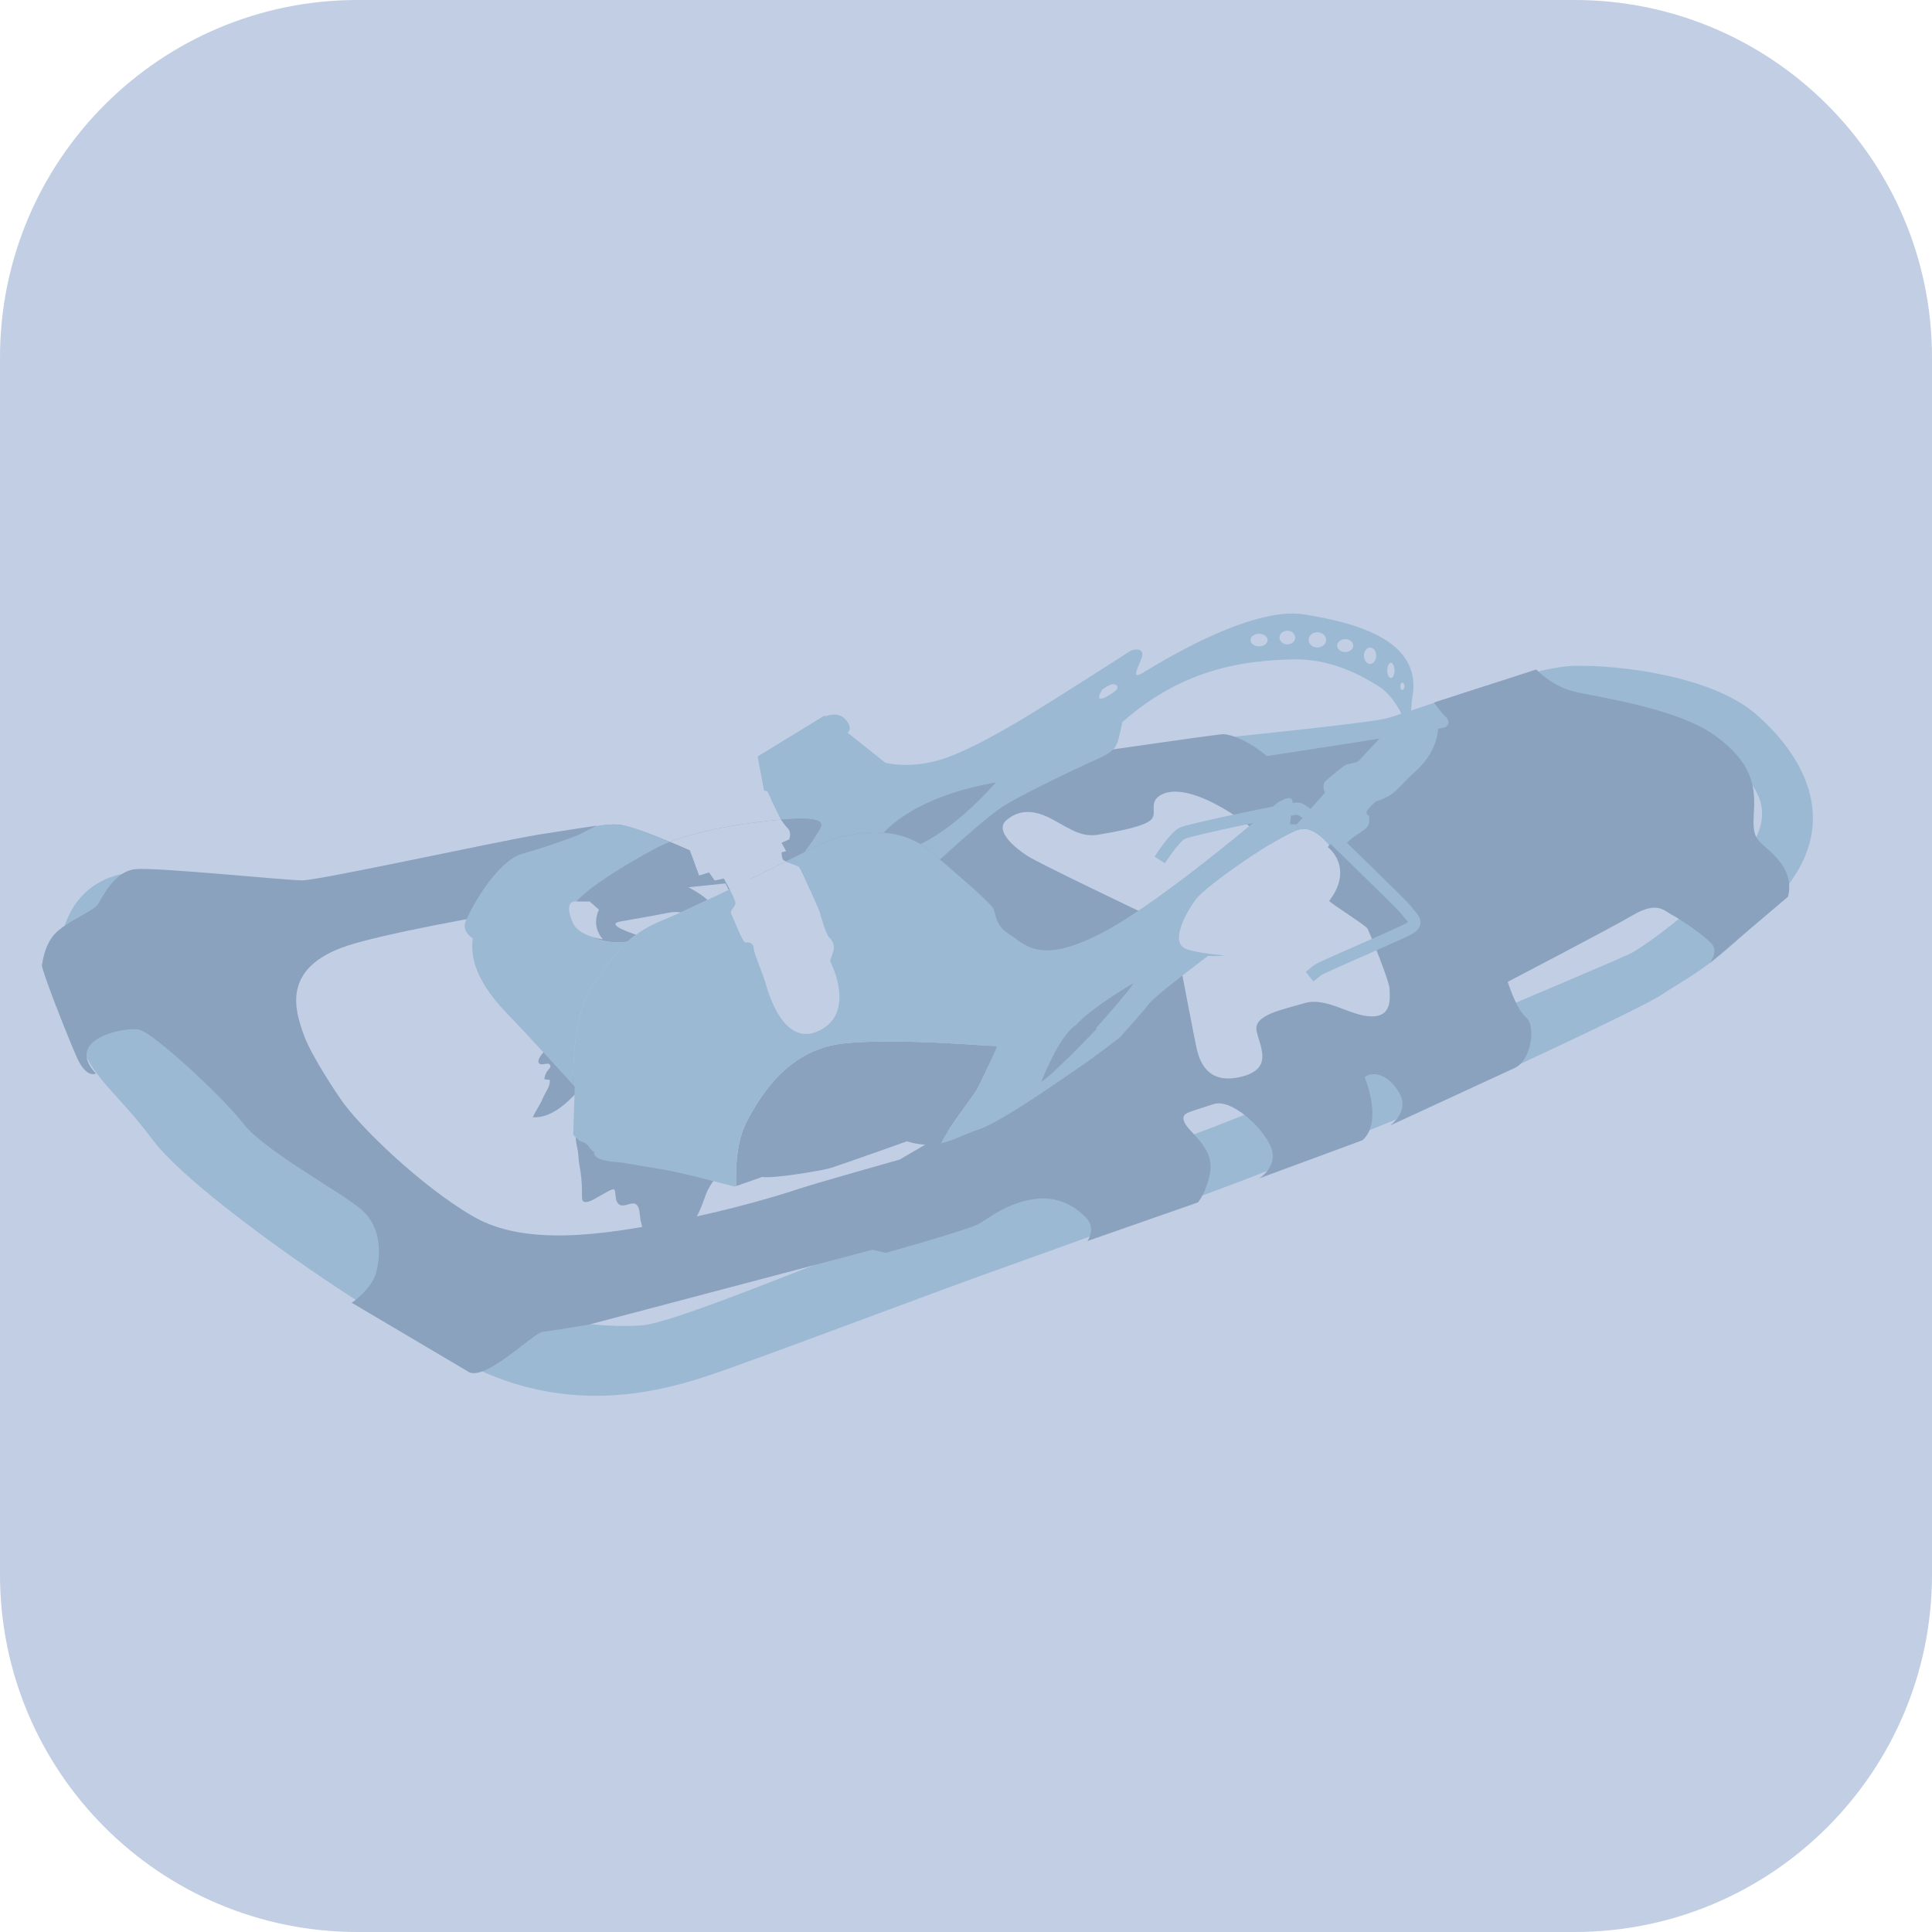 <svg version="1.1" id="Layer_1" xmlns="http://www.w3.org/2000/svg" xmlns:xlink="http://www.w3.org/1999/xlink" x="0px" y="0px"
	 viewBox="0 0 300 300" enable-background="new 0 0 300 300" xml:space="preserve">
<path fill="#C1CEE4" d="M300,244.482C300,275.15,275.133,300,244.471,300H55.529C24.853,300,0,275.15,0,244.482V55.529
	C0,24.867,24.853,0,55.529,0h188.941C275.133,0,300,24.867,300,55.529V244.482z"/>
<path fill="#8AA2BD" d="M85.307,162.42c0.505,0.364,0.639,0.46,1.004,0.966c0.703,0.997,1.349,1.956,2.084,2.935
	c0.524,0.69,1.611,1.451,1.579,2.347c-0.025,0.601-0.614,1.177-1.017,1.592c-1.573,1.624-3.805,3.377-6.222,3.229
	c0.441-1.017,1.132-1.905,1.535-2.916c0.345-0.876,1.26-1.95,1.081-2.922c-0.281,0.025-0.569-0.007-0.831-0.103
	c0.089-0.46,0.166-0.748,0.403-1.15c0.141-0.23,0.614-0.602,0.543-0.89c-0.186-0.729-1.151-0.013-1.663-0.326
	c-0.786-0.473,0.915-2.27,1.503-2.608V162.42z"/>
<path fill="#8AA2BD" d="M89.418,176.577c-0.045,0.684,0.217,1.509,0.313,2.154c0.115,0.742,0.102,1.496,0.243,2.2
	c0.301,1.496,0.396,2.852,0.396,4.425c-0.006,0.85-0.083,1.489,0.927,1.253c0.748-0.173,1.63-0.831,2.315-1.17
	c0.326-0.16,1.477-0.928,1.765-0.735c0.192,0.128,0.217,1.477,0.352,1.771c0.78,1.791,2.564-0.53,3.344,0.883
	c0.262,0.474,0.281,1.413,0.371,1.995c0.089,0.582,0.358,1.183,0.352,1.771c1.644,0.287,3.517,0.856,5.205,0.889
	c0.837,0.019,1.228-0.294,1.663-0.87c0.626-0.844,1.336-1.815,1.803-2.781c0.473-0.966,0.806-1.995,1.189-3.005
	c0.473-1.241,1.247-2.078,1.931-3.172c-1.573,0.121-3.127-0.512-4.655-0.8c-1.675-0.319-3.287-0.678-4.866-1.145
	c-2.104-0.626-4.31-0.53-6.19-1.765c-1.131-0.741-2.052-1.451-3.376-1.88c-0.428-0.141-0.972-0.153-1.362-0.326
	c-0.512-0.23-0.678-0.582-1.324-0.479L89.418,176.577z"/>
<g id="XMLID_9_">
	<g>
		<path fill="#9BB9D3" d="M272.573,110.829c6.807,5.858,13.624,16.14,4.595,27.22c-9.02,11.089-15.514,13.928-18.979,16.301
			c-3.494,2.374-29.118,14.08-32.764,15.817c-3.646,1.747-25.018,10.292-32.916,13.302c-7.909,3-28.482,10.434-37.815,13.766
			c-9.342,3.313-37.359,13.919-44.47,16.292c-7.13,2.374-19.311,5.688-33.229,0.313c-13.928-5.364-46.511-27.846-53.176-36.704
			c-6.627-8.867-9.969-9.494-12.494-18.361c0,0-2.051-8.697-2.051-10.918c0-2.212,1.424-12.656,13.453-12.494
			c12.02,0.152,27.381,2.535,27.381,2.535l136.069-22.947c0,0,25.32-2.535,28.814-3.333c3.466-0.788,22.302-8.061,29.422-8.222
			C251.524,103.234,265.775,104.98,272.573,110.829z M270.987,132.666c5.554-6.959,1.102-11.535-2.364-14.08
			c-3.493-2.535-4.272-2.849-4.272-2.849l-15.665-5.222l-53.005,9.494l-89.719,16.615l-54.135,9.333l-13.273,3.646l3.171,17.877
			l29.422,30.694c0,0,3.636,2.535,9.171,4.918c5.544,2.364,15.181,3.152,19.624,2.677c4.434-0.465,21.836-7.595,28.169-9.969
			c6.323-2.363,39.562-13.604,53.642-18.352c14.079-4.747,68.841-28.169,71.205-29.271
			C255.322,147.068,265.452,139.634,270.987,132.666z"/>
	</g>
	<g>
	</g>
</g>
<g id="XMLID_8_">
	<g>
		<path fill="#8AA2BD" d="M11.951,164.233c-1.481-3.323-5.602-13.842-5.44-14.393c0.152-0.56,0.389-3.646,2.677-5.459
			c2.297-1.823,5.393-3,6.019-3.959c0.646-0.94,2.45-5.146,5.849-5.459c3.408-0.313,23.194,1.738,25.871,1.738
			c2.697,0,29.679-5.934,36.799-7.121C90.837,128.393,187.914,114,189.975,114c0,0,2.61,0,6.74,3.399c0,0,27.125-4.102,27.761-4.51
			c0.627-0.398,0.551-1.101,0-1.585c-0.56-0.475-1.813-2.212-1.813-2.212l15.894-5.136c0,0,2.307,2.525,5.772,3.408
			c3.475,0.854,15.997,2.525,22.007,6.874c6.001,4.349,6.238,8.222,6.001,11.944c-0.247,3.722,0.408,4.035,1.661,5.231
			c1.263,1.177,4.681,3.722,3.646,7.823l-12.104,10.282c0.095-0.133,0.997-1.481,0.551-2.516c-0.484-1.12-5.137-4.282-6.418-4.918
			c-1.254-0.636-2.288-2.212-6.086,0c-3.798,2.212-19.463,10.368-19.463,10.368s1.263,4.187,2.848,5.535
			c1.586,1.339,0.798,6.646-1.737,7.832l-19.387,8.953c0,0,3.02-2.146,1.51-4.918s-3.949-3.722-5.459-2.602
			c0,0,2.924,6.874-0.323,9.799l-16.063,5.934c0,0,3.171-1.899,1.756-5.061c-1.434-3.152-6.181-7.358-8.801-6.484
			c-2.611,0.864-4.272,1.263-4.576,1.747c-0.323,0.465-0.076,1.253,0.959,2.354c1.006,1.13,3.617,3.408,3.066,6.494
			c-0.551,3.085-1.89,4.671-1.89,4.671l-17.165,6c0.095-0.143,1.272-1.956-0.085-3.466c-1.425-1.585-4.272-3.722-8.469-3.009
			c-4.196,0.722-6.637,2.857-8.298,3.797c-1.681,0.959-14.479,4.51-14.479,4.51l-2.061-0.475l-44.071,11.631
			c0,0-5.687,0.949-7.121,1.11c-1.424,0.152-8.383,7.272-11.317,6.333l-18.343-10.843c0,0,3.076-2.06,3.788-4.671
			c0.703-2.602,0.94-6.949-2.212-9.731c-3.171-2.772-15.115-9.181-18.371-13.368c-3.228-4.196-14.004-14.174-16.216-14.64
			c-2.212-0.465-11.792,1.434-6.712,6.808C14.894,166.692,13.46,167.565,11.951,164.233z M153.707,171.866l-0.836-19.216
			c0,0-24.684-15.656-33.704-16.14c-9.02-0.475-54.591,6.874-65.167,10.32c-10.557,3.446-8.07,10.32-6.864,13.766
			c1.187,3.446,5.687,9.969,5.687,9.969c2.858,4.272,12.703,13.767,20.773,18.391c8.08,4.633,20.185,2.734,30.153,0.835
			c9.969-1.898,17.925-4.386,20.403-5.222c2.487-0.835,15.551-4.51,15.551-4.51L153.707,171.866z"/>
	</g>
	<g>
	</g>
</g>
<g id="XMLID_7_">
	<g>
		<path fill="#C1CEE4" d="M215.77,153.562c0,1.178,0.551,4.264-2.763,4.264c-3.322,0-6.969-3.086-10.462-2.051
			c-3.466,1.025-7.966,1.822-7.415,4.348c0.551,2.535,2.687,5.935-2.62,7.13c-5.298,1.178-6.333-2.857-6.731-4.595
			c-0.38-1.747-2.44-12.58-2.44-12.58l-6.01-8.383c0,0-15.988-7.614-17.801-8.792c-1.833-1.177-5.156-3.874-3.267-5.525
			c1.918-1.671,4.272-1.756,7.292-0.076c3.009,1.652,4.5,2.753,7.187,2.279c2.716-0.475,7.14-1.263,8.07-2.374
			c0.959-1.102-0.627-2.763,1.661-3.874c2.308-1.121,6.408,0.076,11.412,3.398c4.975,3.323,13.529,12.267,14.459,13.14
			c0.959,0.864,5.792,3.864,6.029,4.348C212.608,144.694,215.77,152.365,215.77,153.562z"/>
	</g>
	<g>
	</g>
</g>
<path fill="none" stroke="#9BB9D3" stroke-width="1.899" d="M180.089,133.537c0,0,2.295-3.639,3.562-4.188
	c1.266-0.556,17.405-3.958,17.955-3.798c0.557,0.154,2.692,1.663,3.881,3.005c1.184,1.343,12.258,11.868,12.975,12.897
	c0.71,1.029,2.136,1.816,0.159,2.845c-1.981,1.03-13.53,5.934-14.003,6.331c-0.479,0.396-1.267,1.029-1.267,1.029"/>
<g>
	<g id="XMLID_2_">
		<g>
			<path fill="#C1CEE4" d="M201.994,128.735c1.718-0.294,3.389,1.263,4.424,2.469c-0.076,0.085-0.151,0.189-0.218,0.351
				c0,0,4.348,3.247-0.086,8.706c-3.798,4.69-10.576,7.624-15.96,8.108c-2.107-0.19-4.633-0.513-5.962-1.006
				c-2.544-0.949-0.181-5.459,1.5-7.709c1.614-2.193,12.846-9.931,16.017-10.852C201.813,128.773,201.908,128.754,201.994,128.735z"
				/>
			<path fill="#9BB9D3" d="M201.357,128.023c0,0,4.093-4.633,4.387-4.928c0,0-0.589-1.244,0.114-1.842
				c0.702-0.588,2.734-2.374,3.275-2.554c0.521-0.171,1.519-0.228,1.889-0.589c0.361-0.36,6.637-7.177,6.637-7.177l1.396,0.104
				l-0.038,0.503c0,0,4.045-1.196,4.272,0.56c0.228,1.738-0.475,4.984-3.418,7.596c-2.914,2.611-3.076,3.797-6.237,4.747
				c-0.361,0.39-2.25,1.833-1.035,2.231c0.048,0.807,0.086,1.357-0.446,1.899c-0.589,0.55-1.357,0.958-2.013,1.424
				c-0.636,0.475-1.215,1.31-2.06,1.329c-0.703,0.029-1.234-0.598-1.662-0.123c-1.035-1.206-2.706-2.763-4.424-2.469
				c-0.086,0.019-0.181,0.038-0.285,0.066L201.357,128.023z"/>
			<path fill="#8AA2BD" d="M161.701,167.955c0,0,2.753-7.188,5.402-8.801c-0.104,0.123-0.219,0.246-0.304,0.37l3.161,0.398
				c0,0,0.104-0.095,0.256-0.294c0.048,0.095,0.048,0.18,0.048,0.18S162.964,167.404,161.701,167.955z"/>
			<path fill="#8AA2BD" d="M130.988,162.021c8.241-0.893,23.83,0.475,23.83,0.475s-2.184,5.051-3.18,6.77
				c-0.836,1.396-4.301,5.705-5.517,8.269c-1.462,0.333-3.133,0.352-5.288-0.313c0,0-10.671,3.797-12.01,4.187
				c-1.338,0.38-8.943,1.661-10.453,1.339l-4.054,1.424c-0.095-2.545,0-6.931,1.652-10.045
				C118.398,169.493,122.718,162.923,130.988,162.021z"/>
			<path fill="#C1CEE4" d="M113.3,138.096c3.047-1.481,6.181-3.048,8.734-4.33c0.646,0.313,1.737,0.608,2.003,0.779
				c0.351,0.237,3.256,7.063,3.256,7.063s0.893,3.446,1.491,3.978s0.835,1.434,0.646,2.022c-0.171,0.588-0.541,1.604-0.541,1.604
				s4.177,7.88-1.595,10.785c-5.744,2.924-8.174-6.456-8.478-7.529c-0.304-1.072-1.794-4.566-1.794-5.288
				c0-0.703-0.76-0.95-1.234-0.826c-0.465,0.124-1.785-3.561-2.193-4.329c-0.408-0.769,0.646-1.13,0.598-1.842
				C114.155,139.833,113.737,138.932,113.3,138.096z"/>
			<path fill="#9BB9D3" d="M215.988,105.294c0.304,0,0.551-0.532,0.551-1.187c0-0.655-0.247-1.187-0.551-1.187
				c-0.323,0-0.579,0.532-0.579,1.187C215.409,104.762,215.665,105.294,215.988,105.294z M218.086,106.566
				c0-0.304-0.142-0.57-0.332-0.57c-0.181,0-0.313,0.266-0.313,0.57c0,0.313,0.133,0.569,0.313,0.569
				C217.944,107.136,218.086,106.879,218.086,106.566z M212.741,103.101c0.531,0,0.959-0.57,0.959-1.282
				c0-0.703-0.428-1.272-0.959-1.272c-0.513,0-0.949,0.57-0.949,1.272C211.792,102.531,212.229,103.101,212.741,103.101z
				 M208.887,99.237c-0.674,0-1.253,0.456-1.253,1.016c0,0.551,0.579,1.006,1.253,1.006c0.684,0,1.243-0.456,1.243-1.006
				C210.13,99.692,209.57,99.237,208.887,99.237z M203.199,99.36c0,0.655,0.599,1.187,1.367,1.187c0.741,0,1.358-0.532,1.358-1.187
				c0-0.655-0.617-1.187-1.358-1.187C203.798,98.173,203.199,98.705,203.199,99.36z M196.839,99.389
				c0-0.541-0.599-0.978-1.329-0.978c-0.741,0-1.339,0.437-1.339,0.978s0.598,0.978,1.339,0.978
				C196.24,100.367,196.839,99.93,196.839,99.389z M199.896,97.936c-0.674,0-1.215,0.475-1.215,1.073s0.541,1.054,1.215,1.054
				c0.665,0,1.216-0.456,1.216-1.054S200.561,97.936,199.896,97.936z M124.912,127.13c-0.817-0.028-2.089,0.019-3.636,0.143
				c-0.057-0.085-0.076-0.143-0.076-0.143l-2.079-4.272l-0.494-0.057l-1.006-5.345l10.386-6.352
				c0.066,0.038,0.124,0.076,0.181,0.124c0,0,1.975-0.883,3.162,0.56c1.187,1.415,0.247,1.975,0.247,1.975l5.858,4.662
				c0,0,4.035,1.187,9.551-0.778c5.554-1.994,13.529-7.054,17.174-9.342c3.646-2.307,10.843-6.874,11.317-7.206
				c0.475-0.313,2.383-0.626,1.756,1.111c-0.654,1.747-1.68,3.399,0.304,2.212c1.984-1.187,16.539-10.358,24.923-9.019
				c8.383,1.348,18.675,4.13,16.767,13.215l-0.19,2.421l-1.396-0.104c0,0-1.301-2.962-3.617-4.396
				c-2.316-1.424-7.188-4.386-13.644-4.149c-6.475,0.237-16.253,1.006-26.118,9.731c0,0-0.513,2.554-0.816,3.257
				c-0.304,0.721-0.654,1.367-2.61,2.269c-1.966,0.883-12.532,5.744-15.741,8.003c-2.326,1.652-6.864,5.725-9.162,7.804
				c-0.513-0.437-1.016-0.874-1.566-1.339c-0.475-0.389-0.959-0.722-1.472-1.035c6-2.858,11.726-9.589,11.726-9.589
				c-10.548,1.852-15.466,5.706-17.422,7.804c-4.348-0.342-8.459,1.14-9.855,1.823c-0.408,0.18-1.291,0.626-2.468,1.215
				c0.569-0.778,1.301-1.794,1.747-2.525C127.484,128.44,128.719,127.244,124.912,127.13z M172.942,107.487
				c1.177-0.826,0.294-1.358-0.257-1.244c-0.541,0.114-1.538,0.845-1.538,0.845C169.733,109.453,171.736,108.323,172.942,107.487z"
				/>
			<path fill="#8AA2BD" d="M121.275,127.273c1.547-0.124,2.819-0.171,3.636-0.143c3.807,0.114,2.573,1.31,1.728,2.677
				c-0.446,0.731-1.177,1.747-1.747,2.525c-0.816,0.418-1.775,0.902-2.858,1.434c-0.256-0.114-0.446-0.218-0.484-0.351
				c-0.189-0.408-0.189-1.063-0.189-1.063l0.712-0.18l-0.712-1.301l1.187-0.532c0,0,0.408-1.073-0.18-1.671
				C121.921,128.222,121.465,127.567,121.275,127.273z"/>
			<path fill="#C1CEE4" d="M122.035,133.767c-2.554,1.282-5.687,2.849-8.734,4.33c-0.446-0.864-0.902-1.652-0.902-1.652
				l-1.424,0.294l-0.883-1.244l-1.548,0.475l-1.434-3.912c0,0-1.329-0.607-3.095-1.329c5.022-1.956,12.456-3.057,17.26-3.456
				c0.189,0.294,0.646,0.949,1.092,1.396c0.588,0.598,0.18,1.671,0.18,1.671l-1.187,0.532l0.712,1.301l-0.712,0.18
				c0,0,0,0.655,0.189,1.063C121.588,133.548,121.778,133.653,122.035,133.767z"/>
			<path fill="#C1CEE4" d="M96.325,128.08c-1.12-0.152-2.563,0-3.921,0.247c0.94-0.475,1.917-0.949,2.393-1.12
				c2.449-0.864,4.918-1.604,7.32-2.507c1.253-0.456,2.468-0.949,3.665-1.519c0.788-0.37,2.801-0.968,2.374-1.975
				c-0.104-0.228-1.32-0.304-1.547-0.389c-0.579-0.209-1.215-0.665-1.434-1.272c-0.294-0.921,0.218-2.05-0.152-2.953
				c0.816-0.361,1.718-0.56,2.592-0.873c0.94-0.333,2.088-0.38,2.943-0.912c0.769-0.475,1.301-1.329,1.861-2.022
				c0.532-0.684,1.025-1.3,1.671-1.889c1.196-1.092,2.468-2.003,3.74-2.972c1.234-0.949,2.032-0.769,3.304-0.095
				c0.503,0.256,0.94,0.56,1.434,0.958c0.797,0.703,0.446,0.124,1.272-0.009c0,0,2.099,0.532,4.168,2.326l-10.386,6.352l1.006,5.345
				l0.494,0.057l2.079,4.272c0,0,0.019,0.057,0.076,0.143c-4.804,0.398-12.238,1.5-17.26,3.456
				C101.471,129.666,98.024,128.327,96.325,128.08z"/>
			<path fill="#8AA2BD" d="M97.417,146.242c-2.468,0.237-4.225-0.133-5.459-0.769c0.902,0.294,1.652,0.37,1.652,0.37
				c-1.937-2.212-0.598-4.585-0.598-4.585l-1.443-1.272h-2.061c1.823-2.136,7.406-5.649,12.333-8.279
				c0.655-0.351,1.386-0.684,2.174-0.978c1.766,0.722,3.095,1.329,3.095,1.329l1.434,3.912l1.548-0.475l0.883,1.244l1.424-0.294
				c0,0,0.456,0.788,0.902,1.652c-0.047,0.019-0.104,0.047-0.152,0.076l-0.503-0.997l-5.744,0.598c0,0,1.861,0.949,2.971,1.975
				c-1.509,0.712-2.924,1.376-4.158,1.946c-0.465-0.114-1.149-0.133-2.136,0.076c-2.696,0.55-6.845,1.225-7.159,1.3
				c-0.313,0.085-1.509,0.237-0.351,0.95c0.607,0.38,1.766,0.807,2.706,1.12C98.29,145.492,97.854,145.853,97.417,146.242z"/>
			<path fill="#9BB9D3" d="M161.701,167.955c1.263-0.551,8.563-8.146,8.563-8.146s0-0.085-0.048-0.18
				c1.14-1.282,5.611-6.361,5.754-6.94c0,0-6.408,3.693-8.839,6.437c-0.01,0.01-0.02,0.02-0.028,0.029
				C164.454,160.768,161.701,167.955,161.701,167.955z M98.774,145.141c1.215-0.883,2.639-1.662,4.491-2.402
				c0.674-0.275,1.509-0.636,2.449-1.044c1.234-0.57,2.649-1.234,4.158-1.946c1.063-0.503,2.155-1.035,3.276-1.576
				c0.047-0.028,0.104-0.057,0.152-0.076c0.437,0.835,0.854,1.737,0.892,2.088c0.048,0.712-1.006,1.073-0.598,1.842
				c0.409,0.769,1.728,4.453,2.193,4.329c0.475-0.124,1.234,0.124,1.234,0.826c0,0.721,1.49,4.215,1.794,5.288
				c0.304,1.073,2.734,10.453,8.478,7.529c5.772-2.905,1.595-10.785,1.595-10.785s0.37-1.016,0.541-1.604
				c0.19-0.589-0.047-1.491-0.646-2.022s-1.491-3.978-1.491-3.978s-2.905-6.826-3.256-7.063c-0.266-0.171-1.358-0.465-2.003-0.779
				c1.083-0.531,2.042-1.016,2.858-1.434c1.177-0.588,2.06-1.035,2.468-1.215c1.396-0.684,5.507-2.165,9.855-1.823
				c1.927,0.162,3.893,0.674,5.696,1.785c0.513,0.313,0.997,0.646,1.472,1.035c0.551,0.465,1.054,0.902,1.566,1.339
				c5.032,4.301,7.976,6.931,8.346,7.737c0.417,0.893,0.228,2.544,2.506,3.931c2.241,1.358,4.491,4.909,14.402-0.313
				c9.922-5.222,26.765-19.995,27.362-20.289c0.589-0.294,2.431-1.424,2.127,0.532c-0.295,1.975-0.361,2.915-0.361,2.915
				l1.025,0.057l0.352,0.778c-3.171,0.921-14.402,8.659-16.017,10.852c-1.681,2.25-4.044,6.76-1.5,7.709
				c1.329,0.494,3.854,0.816,5.962,1.006c-0.911,0.076-1.756,0.104-2.544,0.047c0,0-8.146,6.086-9.181,7.434
				c-1.025,1.349-4.52,5.222-4.52,5.222s-4.177,3.247-6.086,4.501c-1.908,1.271-12.189,8.63-15.893,9.826
				c-2.136,0.674-3.817,1.699-5.811,2.136c1.215-2.563,4.681-6.873,5.517-8.269c0.996-1.719,3.18-6.77,3.18-6.77
				s-15.589-1.367-23.83-0.475c-8.27,0.901-12.589,7.472-15.02,12.104c-1.652,3.114-1.747,7.5-1.652,10.045l-0.209,0.085
				c0,0-8.706-2.297-11.326-2.687c-2.003-0.322-4.006-0.664-6.029-1.016c-1.035-0.161-4.681-0.161-4.5-1.671
				c-0.579-0.313-0.788-0.969-1.253-1.311c-0.333-0.237-0.75-0.275-1.063-0.493c-0.294-0.19-0.37-0.484-0.74-0.589
				c0.028-0.209-0.076-0.171-0.181-0.304l0.237-7.443c0,0-0.095-0.104-0.256-0.285c-0.038-2.886,0.143-11.431,3.114-15.637
				c2.003-2.82,3.446-4.899,5.307-6.579C97.854,145.853,98.29,145.492,98.774,145.141z"/>
			<path fill="#9BB9D3" d="M91.958,145.473c1.234,0.636,2.991,1.006,5.459,0.769c-1.861,1.68-3.304,3.759-5.307,6.579
				c-2.972,4.206-3.152,12.751-3.114,15.637c-1.291-1.424-7.234-7.946-9.152-9.921c-2.136-2.212-7.272-7.188-6.418-12.808
				c0,0-1.718-1.035-1.167-2.525c0.541-1.51,4.662-9.504,9-10.69c4.367-1.187,8.715-2.934,8.715-2.934s1.177-0.627,2.431-1.253
				c1.357-0.247,2.801-0.399,3.921-0.247c1.7,0.247,5.146,1.586,7.69,2.649c-0.788,0.294-1.519,0.627-2.174,0.978
				c-4.927,2.63-10.51,6.143-12.333,8.279H89.1c-1.566,0.313-0.161,3.294-0.161,3.294C89.451,144.457,90.818,145.122,91.958,145.473
				z"/>
		</g>
		<g>
		</g>
	</g>
</g>
</svg>

